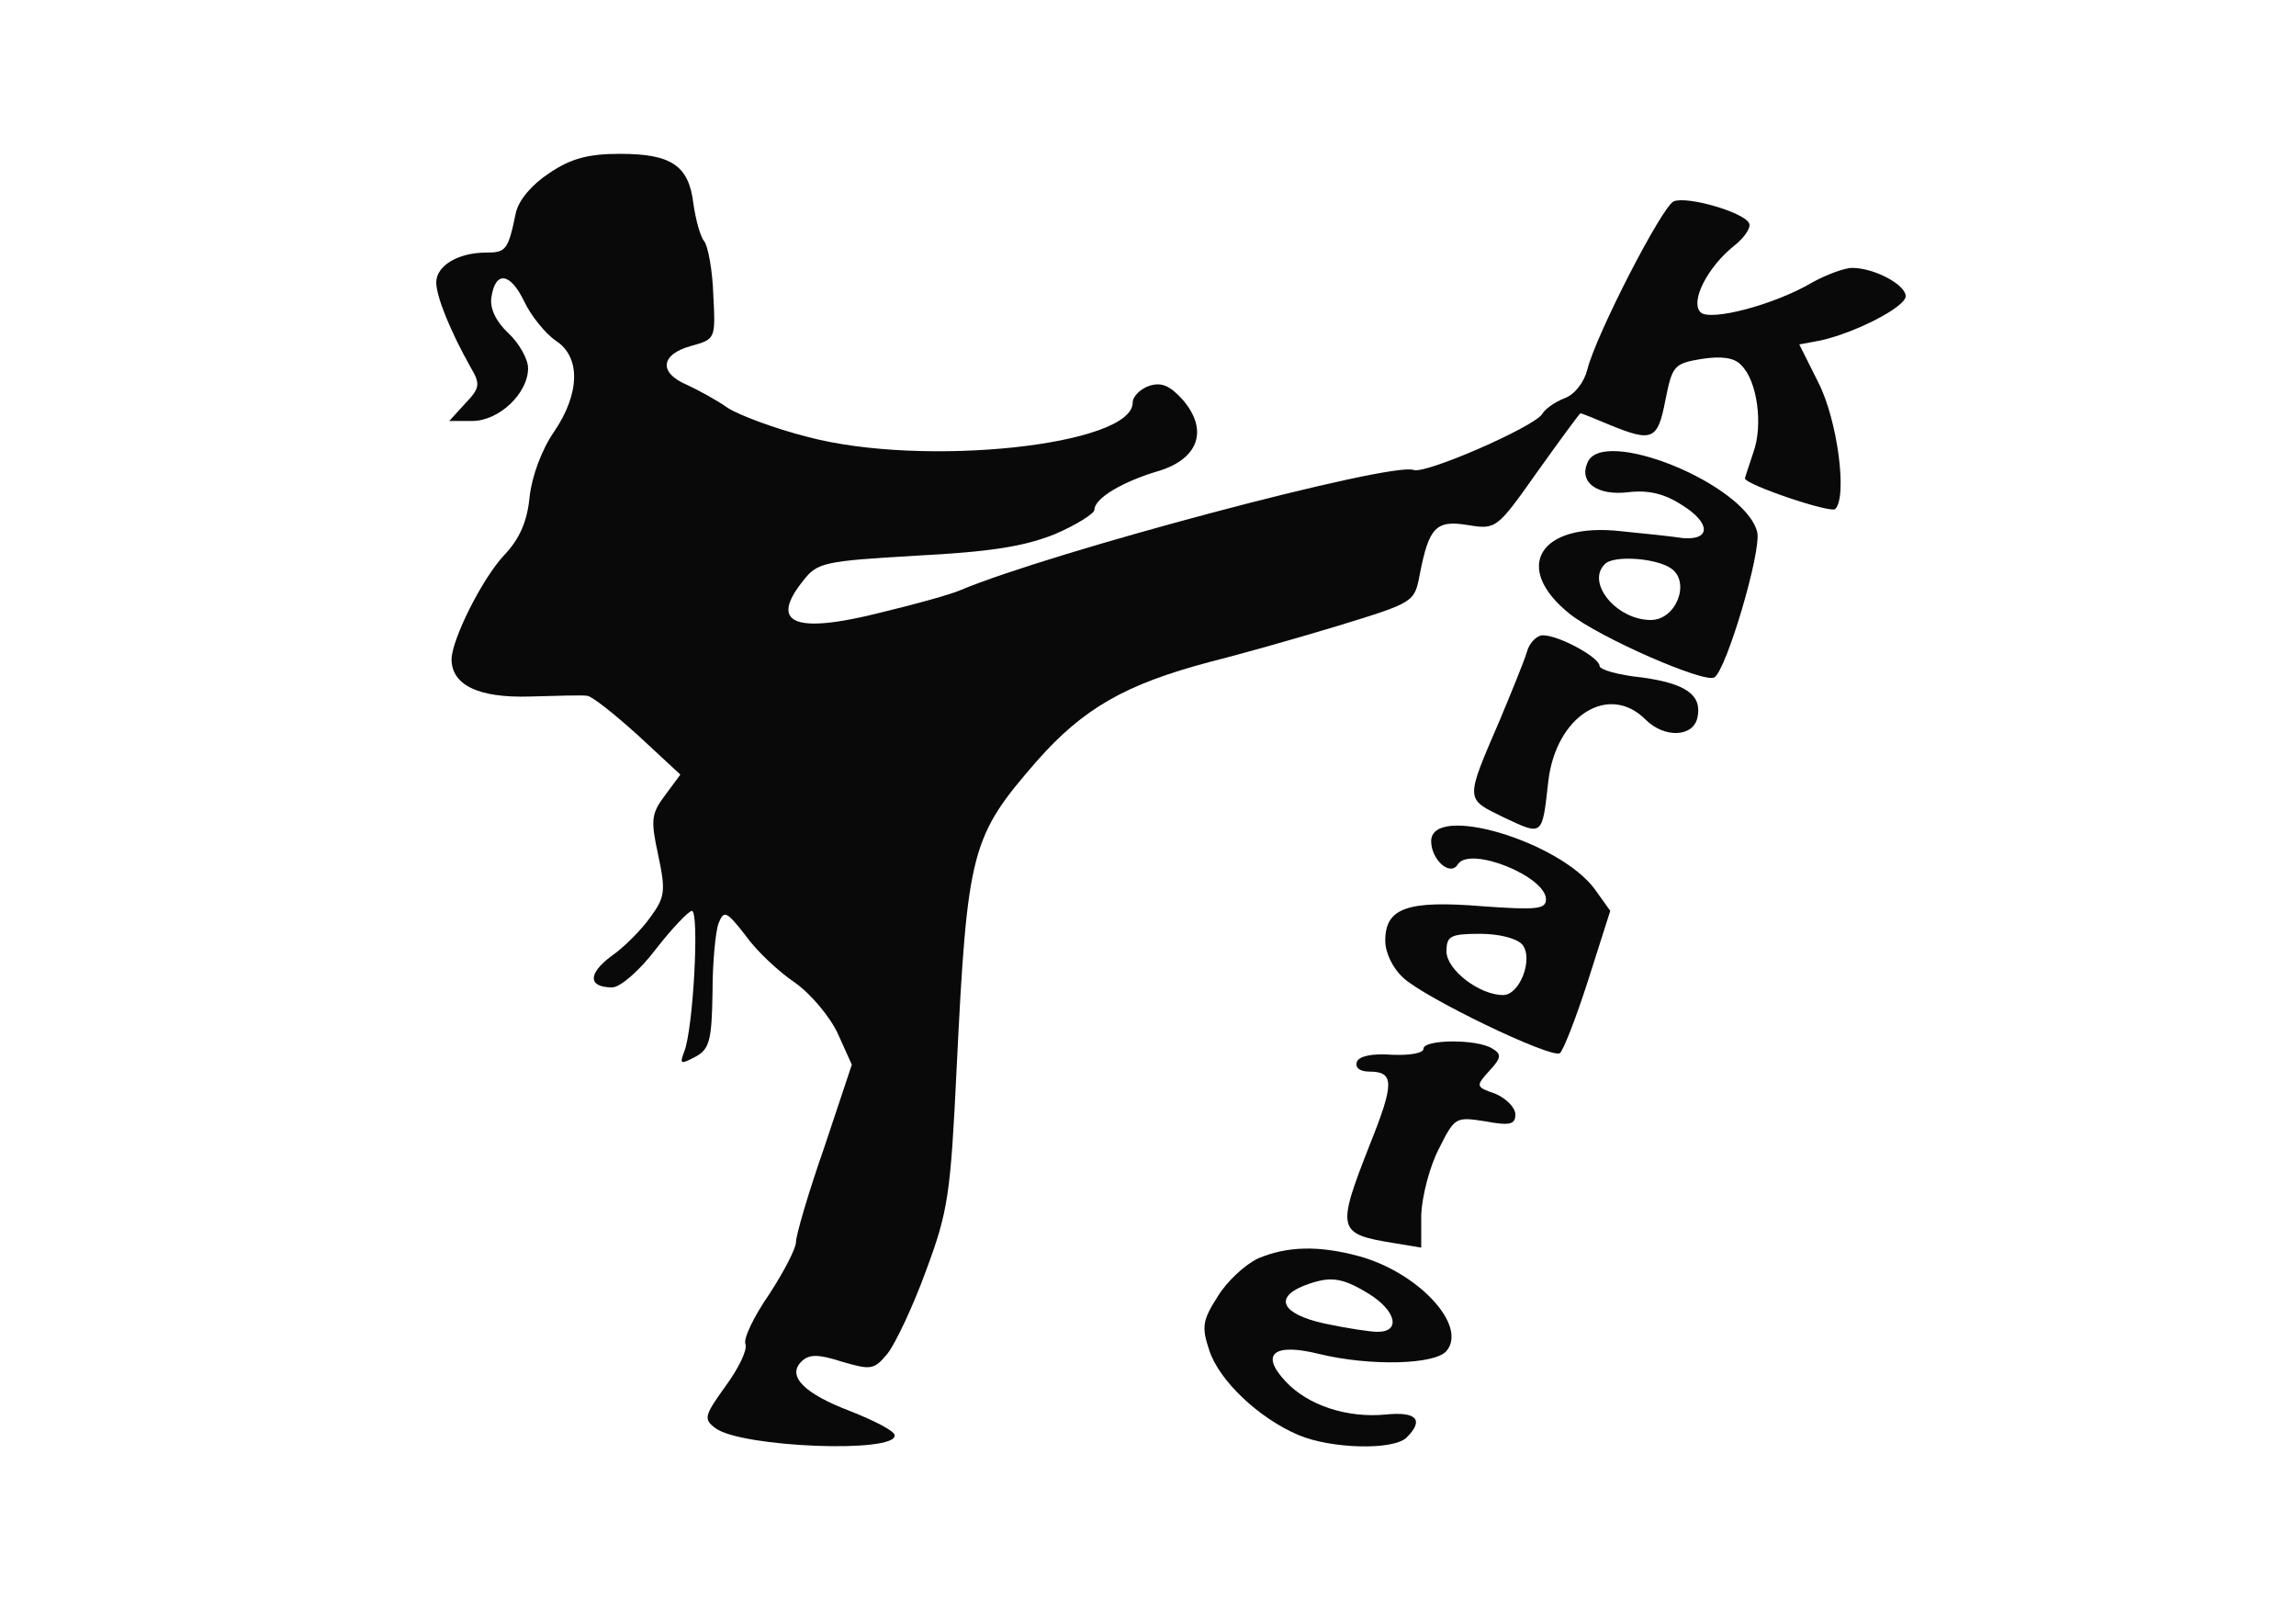 <!--?xml version="1.0" standalone="no"?--><svg version="1.0" xmlns="http://www.w3.org/2000/svg" width="300pt" height="212pt" viewBox="0 0 300 212" preserveAspectRatio="xMidYMid meet">

<g transform="translate(0,212) scale(0.1,-0.1)" fill="#090909" stroke="none">
<path d="M718 1894 c-23 -15 -40 -35 -44 -52 -10 -49 -13 -52 -39 -52 -36 0
-65 -17 -65 -39 0 -18 18 -63 45 -111 13 -22 12 -27 -7 -47 l-21 -23 30 0 c35
0 73 36 73 69 0 12 -12 33 -26 46 -16 15 -24 32 -22 46 5 36 25 33 43 -5 9
-19 28 -42 41 -51 33 -21 32 -69 -2 -119 -16 -23 -29 -58 -32 -85 -3 -32 -13
-55 -33 -76 -29 -31 -68 -109 -69 -136 0 -34 35 -51 102 -49 35 1 68 2 75 1 6
0 36 -24 67 -52 l55 -51 -20 -27 c-18 -24 -19 -32 -9 -78 10 -47 9 -55 -10
-81 -12 -17 -35 -40 -51 -51 -31 -23 -31 -41 1 -41 10 0 35 21 57 50 21 27 42
49 47 50 10 0 2 -154 -10 -184 -6 -16 -5 -17 14 -7 19 10 22 21 23 84 0 40 4
81 8 91 7 17 10 16 35 -16 14 -20 44 -48 65 -62 21 -15 46 -45 56 -67 l18 -40
-36 -108 c-21 -60 -37 -115 -37 -124 0 -8 -16 -39 -35 -68 -20 -29 -34 -58
-31 -65 3 -7 -9 -32 -26 -55 -28 -39 -29 -43 -13 -55 34 -25 237 -33 234 -9
-1 6 -27 19 -57 31 -61 23 -84 46 -65 65 10 10 22 10 53 0 38 -11 42 -11 60
11 10 13 33 61 50 108 29 78 32 99 40 265 14 286 19 302 105 401 61 69 116
100 225 129 36 9 111 30 167 47 101 31 101 31 108 67 12 62 21 72 63 65 37 -6
38 -5 91 70 30 42 55 76 56 76 2 0 19 -7 38 -15 56 -23 63 -20 73 32 9 45 11
48 47 54 26 4 43 2 52 -8 21 -20 29 -78 16 -114 -6 -18 -11 -33 -11 -34 0 -8
112 -46 118 -40 16 16 3 116 -22 165 l-25 50 27 5 c46 10 112 44 112 58 0 15
-41 37 -70 37 -10 0 -34 -9 -52 -19 -51 -30 -134 -51 -146 -39 -14 14 9 59 44
87 14 11 23 25 19 30 -8 14 -80 35 -98 28 -15 -6 -102 -175 -113 -220 -4 -16
-16 -32 -29 -37 -13 -5 -26 -14 -30 -21 -11 -17 -153 -79 -168 -73 -29 11
-473 -107 -592 -157 -11 -5 -57 -18 -103 -29 -114 -29 -148 -15 -102 42 18 23
27 25 147 32 97 5 141 12 181 28 28 12 52 27 52 32 0 15 37 37 85 51 51 16 64
53 31 92 -17 19 -28 24 -44 19 -12 -4 -22 -14 -22 -22 0 -56 -273 -85 -424
-45 -44 11 -91 29 -105 38 -14 10 -38 23 -53 30 -38 16 -35 40 5 51 32 9 32 9
29 67 -1 32 -7 64 -12 70 -5 6 -11 28 -14 49 -6 50 -29 65 -96 65 -41 0 -64
-6 -92 -25z" id="node1" class="node" stroke-width="20"></path>
<path d="M2074 1515 c-11 -26 14 -43 54 -38 26 3 47 -2 70 -17 37 -23 38 -46
1 -43 -13 2 -50 6 -81 9 -106 12 -143 -47 -67 -108 39 -31 176 -91 189 -83 16
10 62 166 56 190 -16 63 -204 139 -222 90z m110 -138 c25 -18 6 -67 -27 -67
-45 0 -85 49 -60 73 11 12 68 8 87 -6z" id="node2" class="node" stroke-width="20"></path>
<path d="M1995 1268 c-4 -13 -20 -52 -35 -88 -46 -107 -46 -103 5 -128 51 -24
50 -25 58 47 10 86 79 129 127 81 25 -25 63 -23 68 3 6 29 -15 44 -73 52 -30
3 -55 10 -55 15 0 11 -53 40 -74 40 -8 0 -18 -10 -21 -22z" id="node3" class="node"></path>
<path d="M1870 1021 c0 -24 25 -47 35 -30 16 24 115 -16 115 -46 0 -13 -13
-14 -83 -9 -98 8 -127 -2 -127 -45 0 -16 10 -36 23 -48 27 -26 193 -106 205
-99 4 2 21 45 37 95 l29 91 -20 28 c-46 63 -214 113 -214 63z m119 -135 c15
-18 -3 -66 -25 -66 -31 0 -74 33 -74 57 0 20 5 23 44 23 25 0 48 -6 55 -14z" id="node4" class="node"></path>
<path d="M1860 750 c0 -6 -18 -9 -41 -8 -27 2 -43 -2 -46 -9 -3 -8 4 -13 16
-13 33 0 33 -15 1 -95 -44 -112 -43 -117 31 -129 l36 -6 0 43 c1 24 11 63 23
86 21 42 22 42 61 36 32 -6 39 -4 39 9 0 9 -12 21 -26 27 -26 9 -26 10 -8 30
16 17 16 22 4 29 -20 13 -90 12 -90 0z" id="node5" class="node"></path>
<path d="M1644 476 c-17 -8 -41 -30 -53 -50 -20 -31 -21 -40 -11 -70 13 -40
65 -89 117 -111 43 -18 124 -20 141 -3 23 23 13 34 -27 30 -51 -5 -102 12
-131 43 -34 36 -16 51 44 36 66 -16 151 -14 166 4 28 33 -37 103 -115 124 -52
14 -93 13 -131 -3z m144 -46 c36 -22 43 -50 12 -50 -10 0 -42 5 -70 11 -54 12
-66 33 -27 49 34 13 49 12 85 -10z" id="node6" class="node"></path>
</g>
<g transform="translate(0,212) scale(0.1,-0.1)" fill="#A0A0A0" stroke="none">




</g>
</svg>